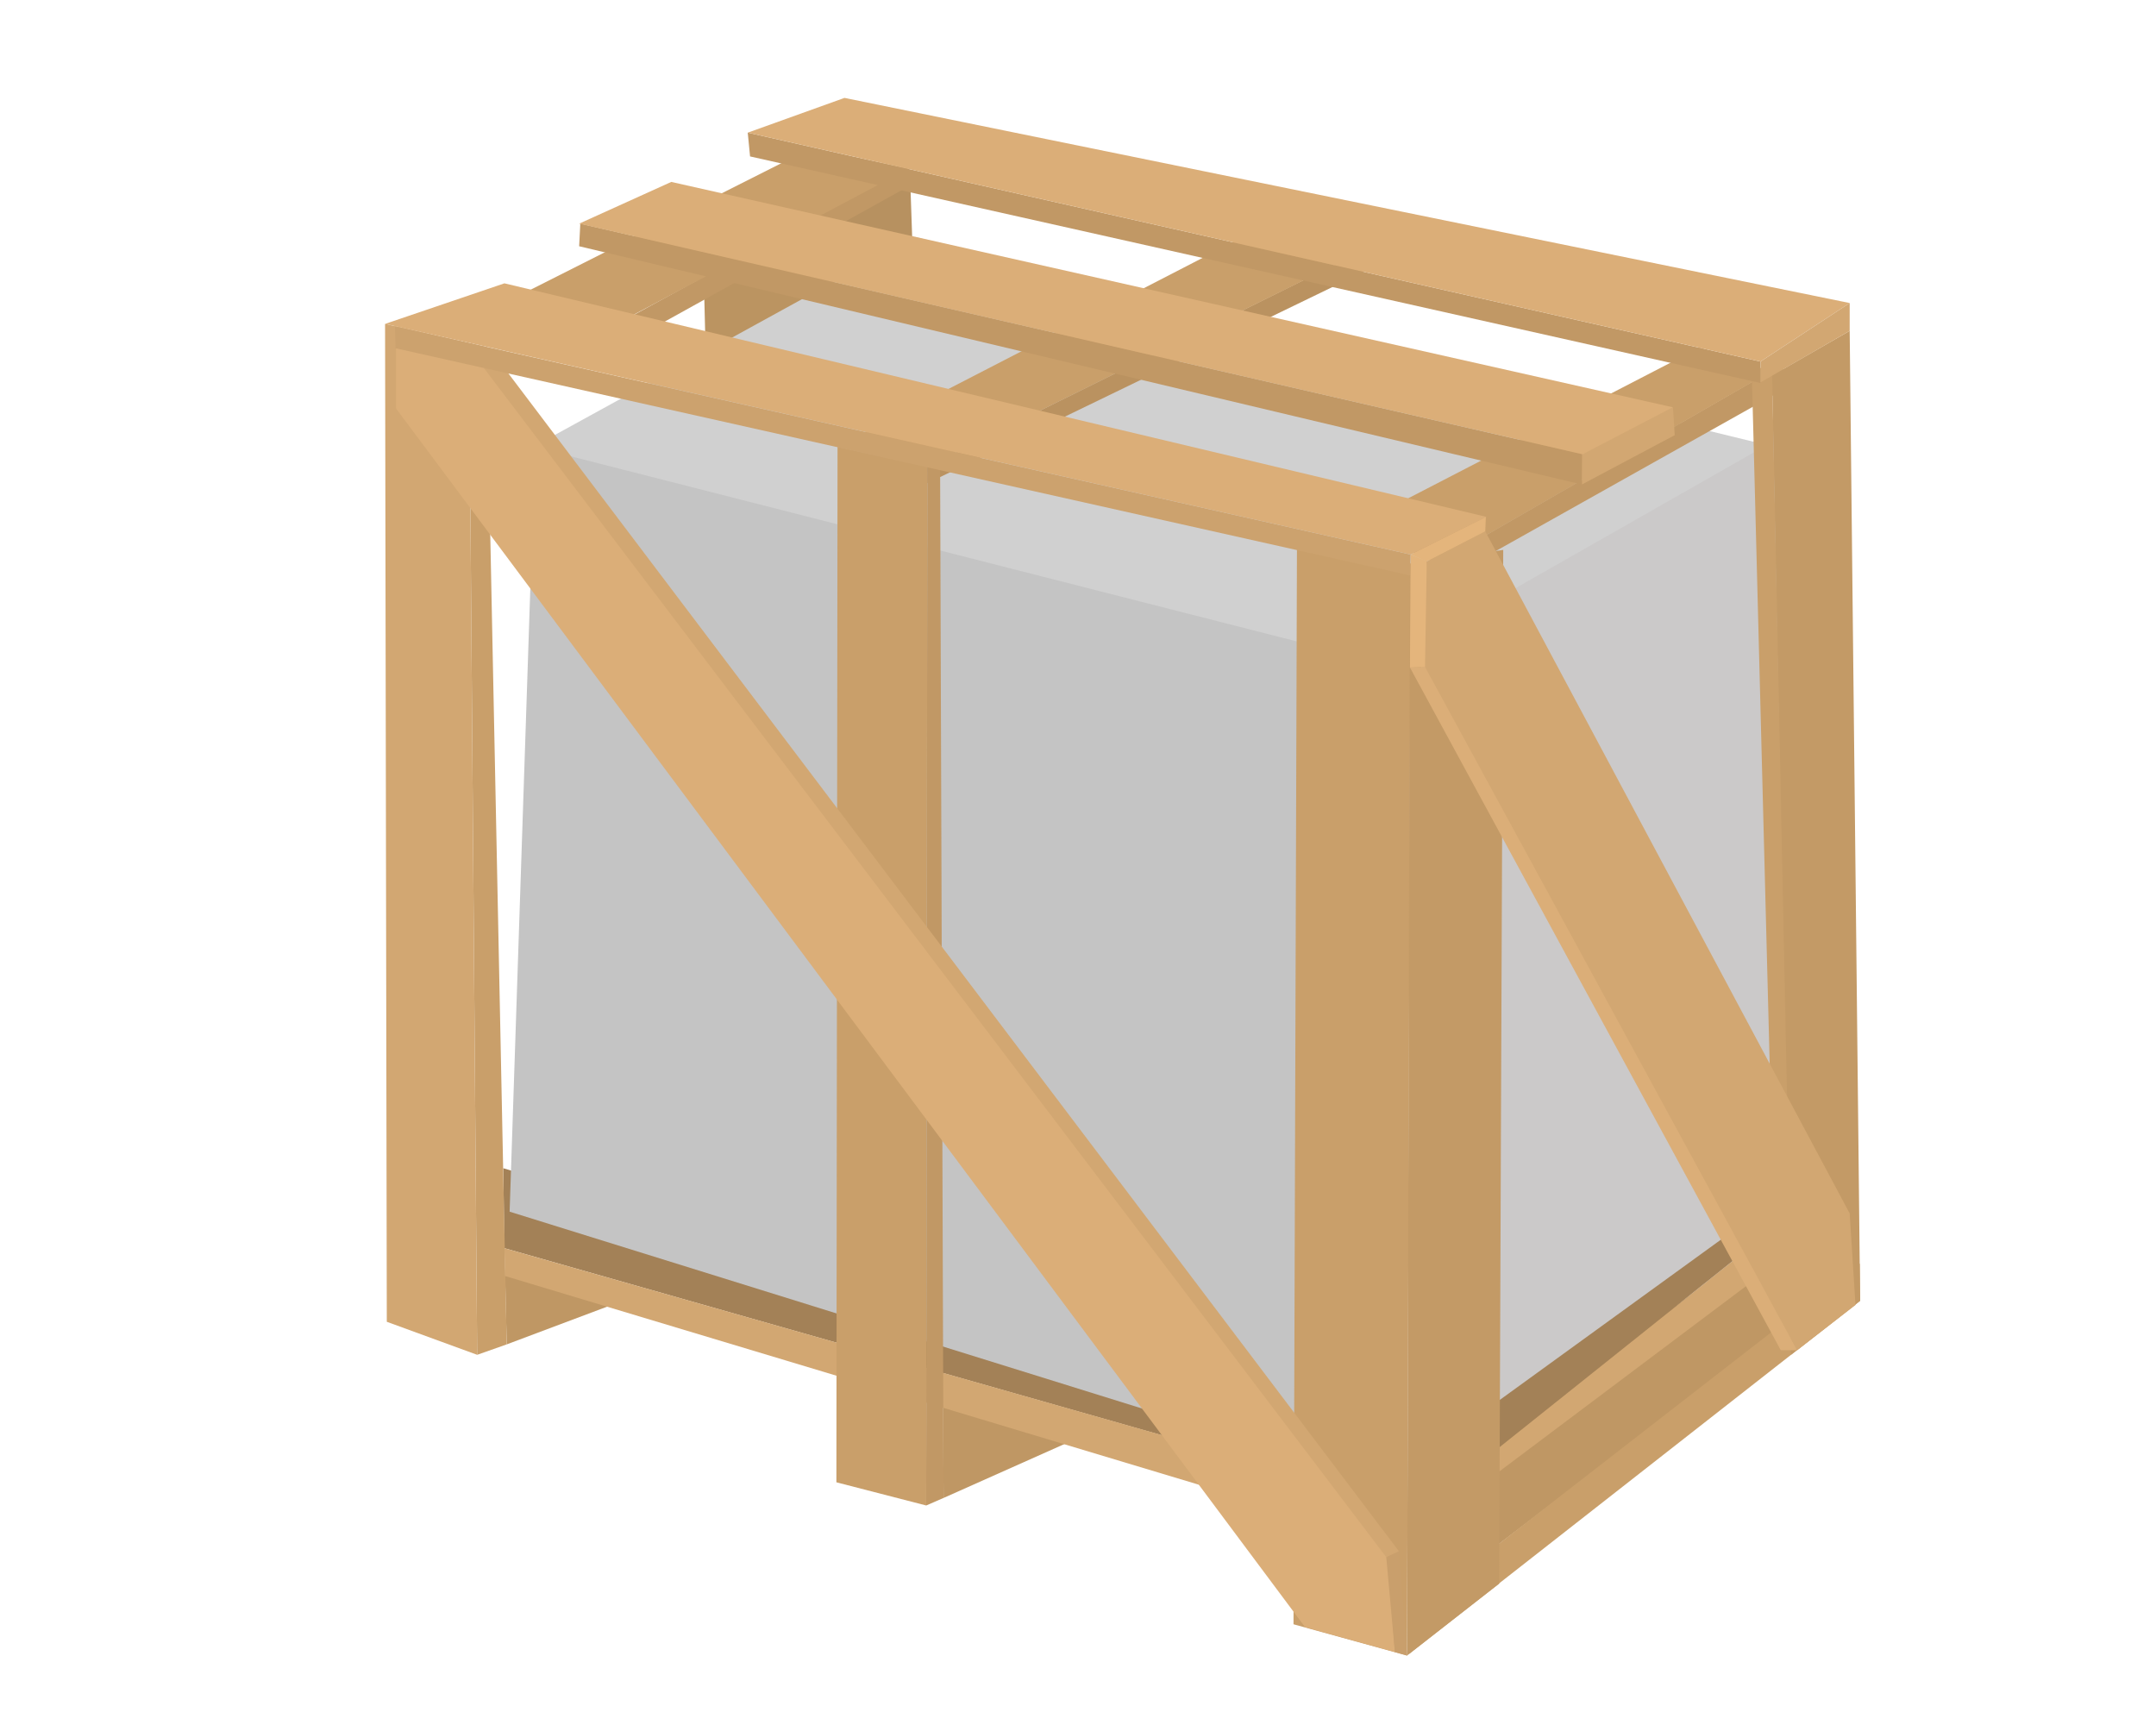 <svg xmlns="http://www.w3.org/2000/svg" width="500" height="400" viewBox="0 0 5000 4000">
  <defs>
    <style>
      .cls-1 {
        fill: #a38157;
      }

      .cls-1, .cls-10, .cls-11, .cls-12, .cls-13, .cls-14, .cls-15, .cls-16, .cls-2, .cls-3, .cls-4, .cls-5, .cls-6, .cls-7, .cls-8, .cls-9 {
        fill-rule: evenodd;
      }

      .cls-2 {
        fill: #b79160;
      }

      .cls-3 {
        fill: #bb9461;
      }

      .cls-4 {
        fill: #c4c4c4;
      }

      .cls-5 {
        fill: #bf9764;
      }

      .cls-6 {
        fill: #d2a772;
      }

      .cls-7 {
        fill: #cbc9c9;
      }

      .cls-8 {
        fill: #d0d0d0;
      }

      .cls-9 {
        fill: #c99f6a;
      }

      .cls-10 {
        fill: #c39a66;
      }

      .cls-11 {
        fill: #c19865;
      }

      .cls-12 {
        fill: #ba9260;
      }

      .cls-13 {
        fill: #dbae78;
      }

      .cls-14 {
        fill: #c99f6c;
      }

      .cls-15 {
        fill: #e4b57c;
      }

      .cls-16 {
        fill: #cca26e;
      }
    </style>
  </defs>
  <path id="Фигура_11" data-name="Фигура 11" class="cls-1" d="M1167.1,2708.91l2019.43,606.03-24.18,146.47L1169.78,2894.34Z"/>
  <path id="Фигура_38" data-name="Фигура 38" class="cls-2" d="M2110.3,400.344l37.63,1096.5-271.41-45.68,4.03-1072.316Z"/>
  <path id="Фигура_39" data-name="Фигура 39" class="cls-3" d="M1630.64,580.406l20.15,815.654,253.94-44.34L1893.98,442Z"/>
  <path id="Фигура_40" data-name="Фигура 40" class="cls-4" d="M1240.99,1029.22l-59.12,1780.47,1999.29,622.15L3130.1,1483.41Z"/>
  <path id="Фигура_12" data-name="Фигура 12" class="cls-5" d="M3464.66,3589.06l691.95-528.09-17.46-217.69L3413.6,3374.06Z"/>
  <path id="Фигура_13" data-name="Фигура 13" class="cls-6" d="M3457.94,3426.47L4110.93,2936l-33.59-59.13-636.87,507.94Z"/>
  <path id="Фигура_14" data-name="Фигура 14" class="cls-1" d="M4090.78,2866.12L3437.79,3387.5l-108.84-186.78,275.44-212.31,243.19-208.29,225.73-24.18Z"/>
  <path id="Фигура_41" data-name="Фигура 41" class="cls-7" d="M3233.56,1504.91l933.8-538.848-34.93,1806L3312.83,3366Z"/>
  <path id="Фигура_42" data-name="Фигура 42" class="cls-8" d="M3208.03,1538.5L1236.96,1035.94,2122.4,549.5l1975.09,482.41Z"/>
  <path id="Фигура_1" data-name="Фигура 1" class="cls-5" d="M1175.16,3117.41l275.44-103.47-279.47-69.88Z"/>
  <path id="Фигура_2" data-name="Фигура 2" class="cls-5" d="M2188.23,3473.5l298.28-133.03-299.62-90.03Z"/>
  <path id="Фигура_3" data-name="Фигура 3" class="cls-9" d="M3268,3835l1046-819-1-86L3270,3740Z"/>
  <path id="Фигура_4" data-name="Фигура 4" class="cls-6" d="M897.031,3065L893,751.062l194.82,44.344,18.81,2346.184Z"/>
  <path id="Фигура_5" data-name="Фигура 5" class="cls-9" d="M1106.63,3141.59l68.53-24.18-47.03-2312.6-40.31-9.406Z"/>
  <path id="Фигура_10" data-name="Фигура 10" class="cls-6" d="M3177.13,3562.19l-2006-603.35-1.35-64.5,2023.47,575.13Z"/>
  <path id="Фигура_6" data-name="Фигура 6" class="cls-9" d="M1939.67,3437.22l208.26,53.75,2.68-2409.35-208.26-45.68Z"/>
  <path id="Фигура_8" data-name="Фигура 8" class="cls-9" d="M2999.77,3766.44L3263.12,3839l8.06-2532.97-263.35-45.69Z"/>
  <path id="Фигура_9" data-name="Фигура 9" class="cls-10" d="M3263.12,3839l213.63-166.63,9.41-2397.25-216.33,32.25Z"/>
  <path id="Фигура_24" data-name="Фигура 24" class="cls-11" d="M3315.52,1363.81l814.22-456.873,8.06-64.5L3298.05,1326.19Z"/>
  <path id="Фигура_28" data-name="Фигура 28" class="cls-12" d="M2150.61,1120.59L3177.13,623.406l-49.72-25.531-976.8,483.745v38.97Z"/>
  <path id="Фигура_25" data-name="Фигура 25" class="cls-9" d="M4106.9,861.25l-775.26,446.12-188.1-88.68,798.1-412.534Z"/>
  <path id="Фигура_7" data-name="Фигура 7" class="cls-11" d="M2147.93,3490.97l40.3-17.47-8.06-2406.66-29.56,14.78Z"/>
  <path id="Фигура_15" data-name="Фигура 15" class="cls-13" d="M3026.64,3773.16l208.26,57.78-16.12-227.1L1102.6,799.437l-184.072-43V947.25Z"/>
  <path id="Фигура_16" data-name="Фигура 16" class="cls-14" d="M3234.9,3830.94l28.22,8.06-18.81-241.88-29.56,12.1Z"/>
  <path id="Фигура_17" data-name="Фигура 17" class="cls-6" d="M3214.75,3610.56l29.56-13.44L1134.85,807.5l-57.78-13.438Z"/>
  <path id="Фигура_18" data-name="Фигура 18" class="cls-10" d="M4153,3142l160.82-125.38L4289.63,767.187,4109.59,870.656Z"/>
  <path id="Фигура_19" data-name="Фигура 19" class="cls-9" d="M4062.56,862.594l47.03-4.032,45.68,2219.878-37.62-87.35Z"/>
  <path id="Фигура_20" data-name="Фигура 20" class="cls-6" d="M4303.07,3026.03l-13.44-212.31L3444.5,1232.12,3308.8,1302l-13.44,251.28L4168,3131Z"/>
  <path id="Фигура_21" data-name="Фигура 21" class="cls-13" d="M4168,3131l-38.26-.16L3269.83,1547.91l34.94-1.35Z"/>
  <path id="Фигура_30" data-name="Фигура 30" class="cls-11" d="M1379.38,835.719l751.08-416.563-44.34-25.531L1316.23,814.219Z"/>
  <path id="Фигура_31" data-name="Фигура 31" class="cls-9" d="M1116.04,729.562l764.51-385.656,227.07,47.031L1348.48,794.062Z"/>
  <path id="Фигура_22" data-name="Фигура 22" class="cls-15" d="M3269.83,1547.91l34.94-1.35,4.03-245.9-37.62-14.79Z"/>
  <path id="Фигура_23" data-name="Фигура 23" class="cls-15" d="M3271.18,1285.87L3308.8,1302l135.7-69.88,1.35-33.59Z"/>
  <path id="Фигура_29" data-name="Фигура 29" class="cls-9" d="M3104.57,609.969L2150.61,1081.62l-208.26-47.03,943.21-486.434Z"/>
  <path id="Фигура_32" data-name="Фигура 32" class="cls-11" d="M1343.11,571l2324.43,552.28,2.69-69.87L1345.79,518.594Z"/>
  <path id="Фигура_27" data-name="Фигура 27" class="cls-16" d="M3271.18,1285.87l-1.35,48.38L917.185,807.5l-1.344-51.063Z"/>
  <path id="Фигура_26" data-name="Фигура 26" class="cls-13" d="M893,751.062L1169.78,657l2277.41,541.53-176.01,87.34Z"/>
  <path id="Фигура_33" data-name="Фигура 33" class="cls-6" d="M3668.89,1123.28l214.97-114.22-4.03-64.5L3668.89,1053.41v69.87Z"/>
  <path id="Фигура_34" data-name="Фигура 34" class="cls-13" d="M3670.23,1053.41l209.6-108.848L1556.74,421.844l-213.63,96.75Z"/>
  <path id="Фигура_35" data-name="Фигура 35" class="cls-11" d="M4082.72,838.406v49.719L1739.47,362.719l-5.37-55.094Z"/>
  <path id="Фигура_36" data-name="Фигура 36" class="cls-13" d="M4082.72,838.406l206.91-135.719L1958.48,227,1734.1,307.625Z"/>
  <path id="Фигура_37" data-name="Фигура 37" class="cls-6" d="M4082.72,886.781l206.91-119.594v-64.5L4082.72,838.406v48.375Z"/>
</svg>
